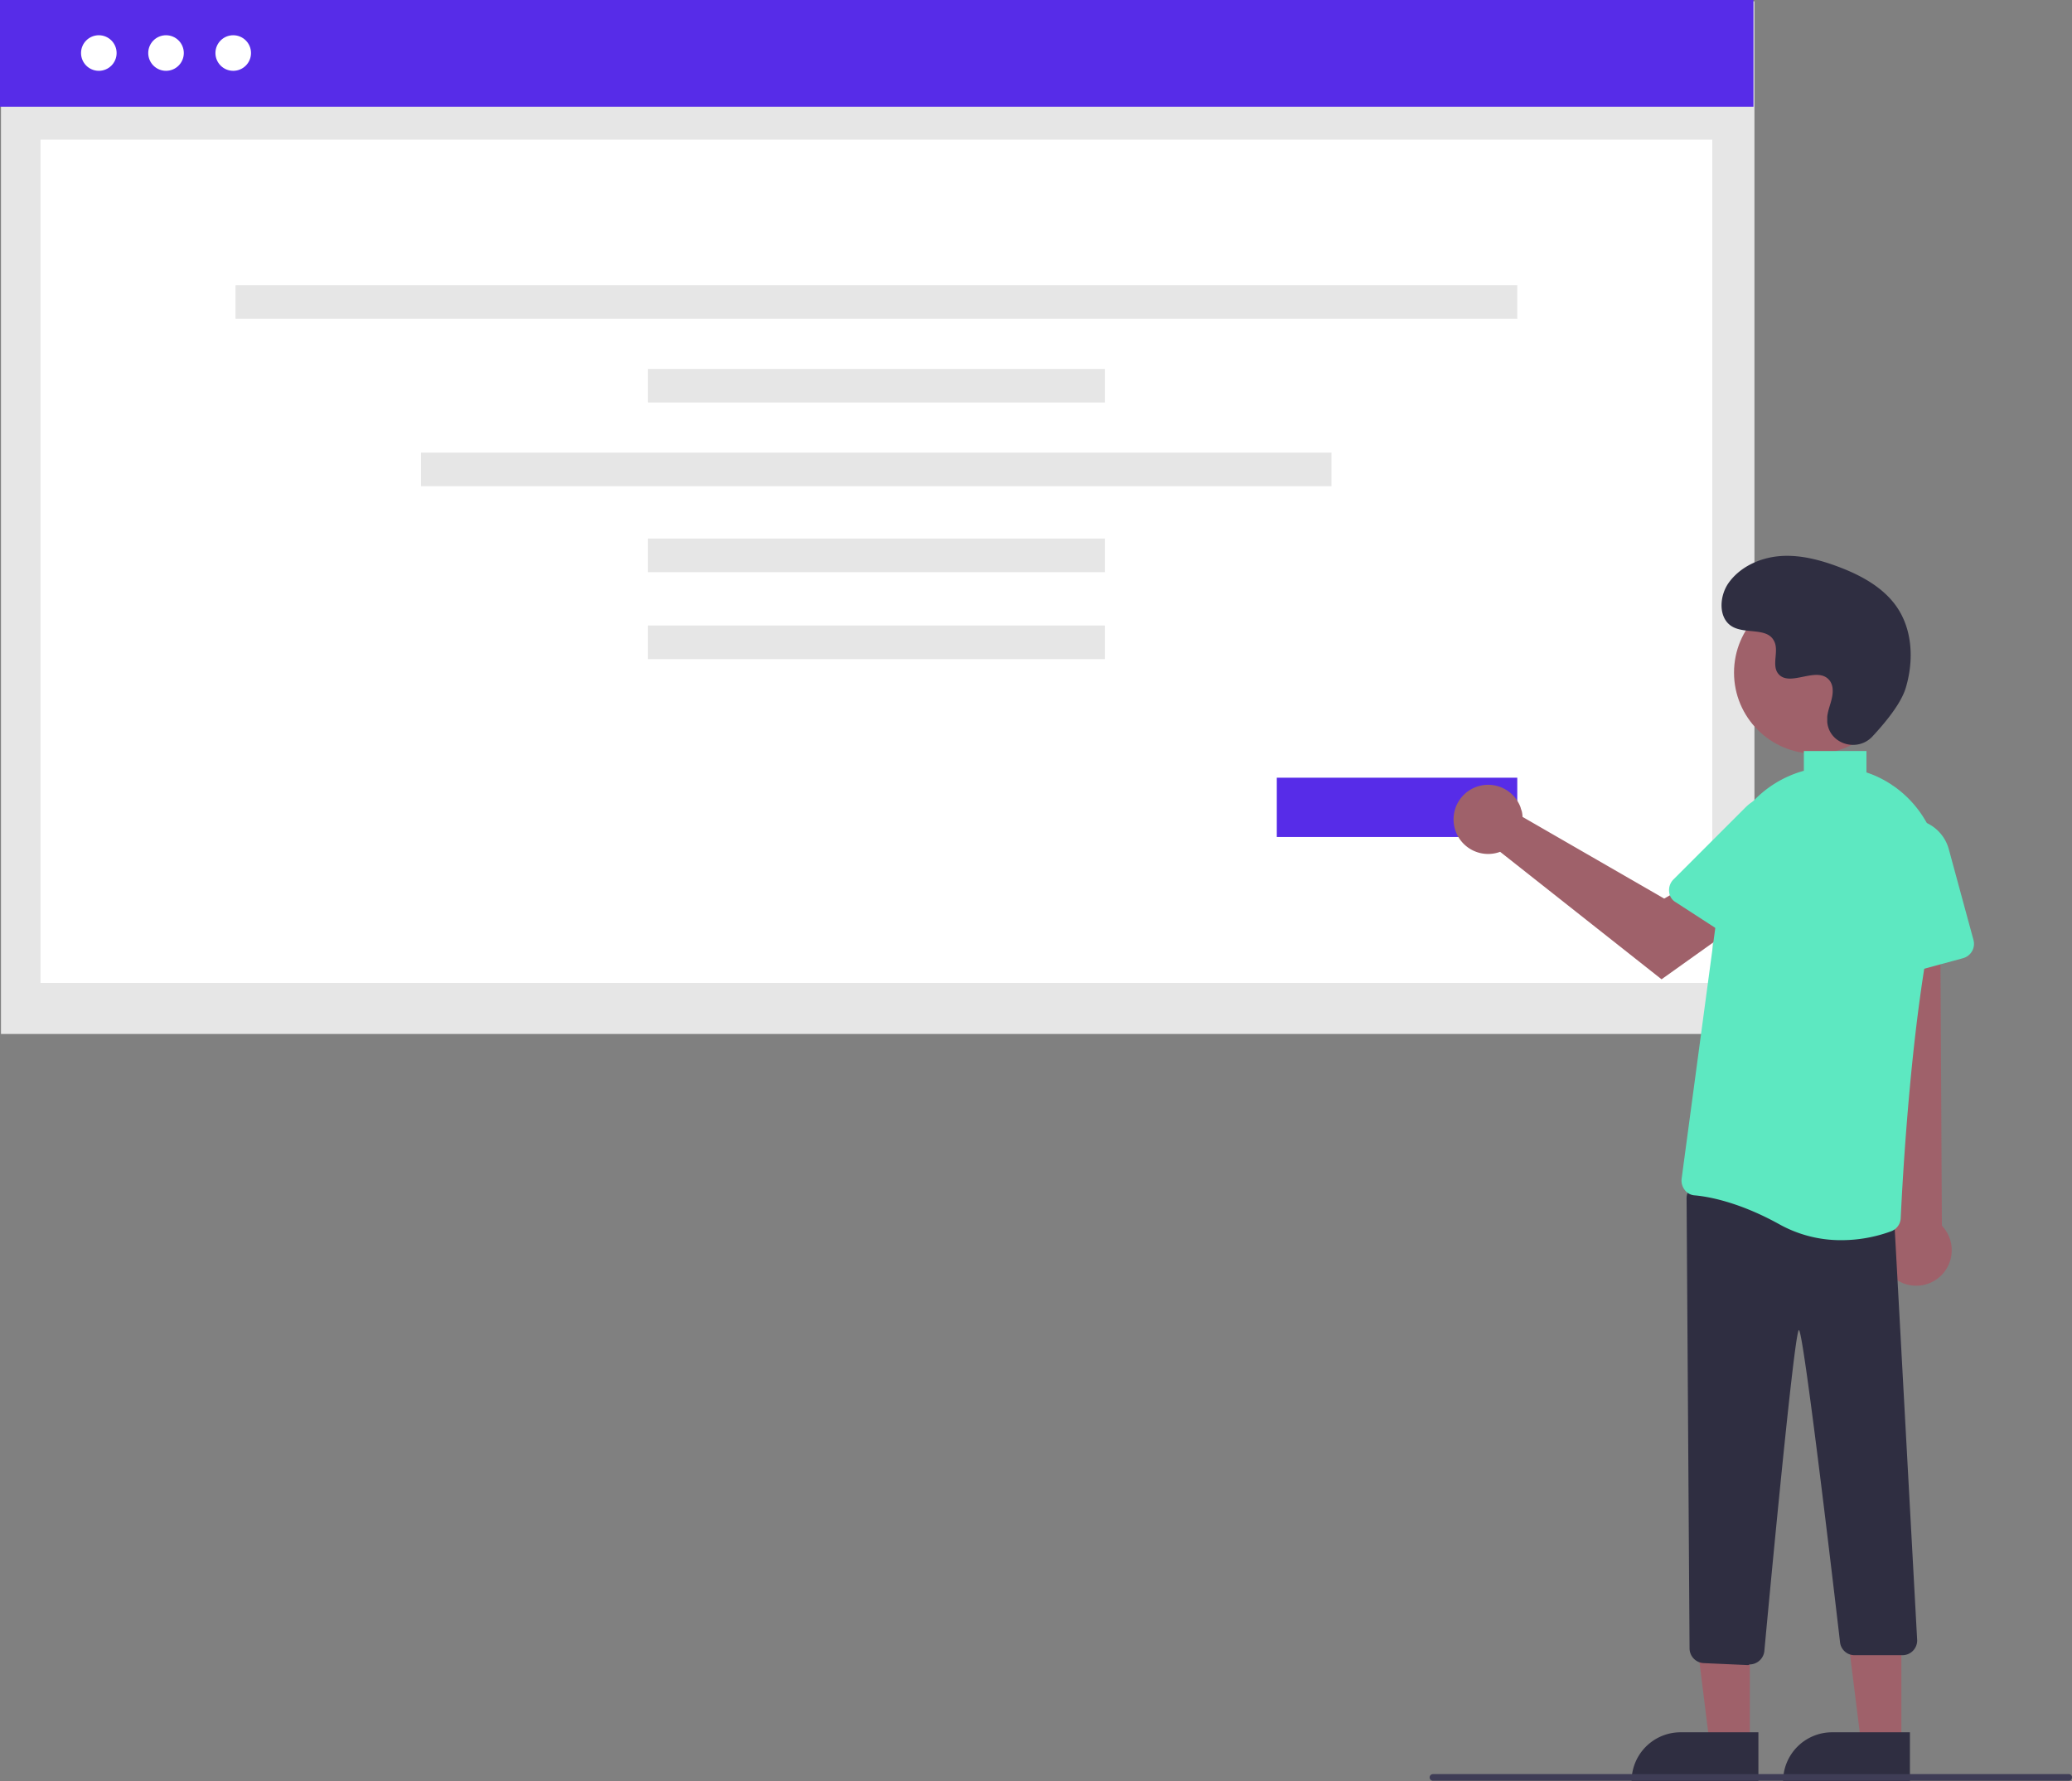 <?xml version="1.0" encoding="utf-8"?>
<svg id="publication_article" xmlns="http://www.w3.org/2000/svg" width="629" height="540.8" viewBox="0 0 629 540.8">
  <rect x="0" y="0" width="629" height="540.8" fill="#808080" stroke="none"/>
  <rect id="ae13a9af-8be6-48d2-be97-15b9bb35f653" width="532.3" height="313.5" transform="translate(0.3 0.4)" fill="#e6e6e6"/>
  <rect id="a5b6fe3b-52e9-48cc-a961-c4a66fbfd4e0" width="532.3" height="32.4" fill="#572ce8"/>
  <rect id="f9022efb-4ab6-4da5-b9f8-05744185cb65" width="507.5" height="256" transform="translate(12.3 42.4)" fill="#fff"/>
  <circle id="b8863a4f-d6d1-45f4-aeb2-54ce0fc41c58" cx="5.4" cy="5.4" r="5.4" transform="translate(45 10.7)" fill="#fff"/>
  <circle id="bbe8bb57-e8a1-4ebb-9530-09dc8d102d8f" cx="5.4" cy="5.4" r="5.4" transform="translate(65.4 10.7)" fill="#fff"/>
  <circle id="e8afff7b-3b6f-4dbf-9548-6e45ece64f65" cx="5.4" cy="5.4" r="5.4" transform="translate(24.6 10.7)" fill="#fff"/>
  <rect id="b1f15dfa-2d28-41bb-b4d1-13ec40007797" width="389.1" height="10.2" transform="translate(71.5 86.6)" fill="#e6e6e6"/>
  <rect id="ad95e1cc-3eac-41f8-b758-723622ce1f63" width="138.7" height="10.2" transform="translate(196.7 112)" fill="#e6e6e6"/>
  <rect id="b780e72c-b22a-4ee2-b16a-5905a6a8a985" width="138.7" height="10.2" transform="translate(196.7 163.5)" fill="#e6e6e6"/>
  <rect id="a53233dc-737e-4f4d-ba21-0434f7dacc3a" width="138.7" height="10.2" transform="translate(196.7 189.9)" fill="#e6e6e6"/>
  <rect id="a2199747-3d5b-4c24-9aea-bee34d6022f4" width="276.4" height="10.2" transform="translate(127.8 137.4)" fill="#e6e6e6"/>
  <rect id="Rectangle_3268" data-name="Rectangle 3268" width="73" height="18" transform="translate(387.6 236.1)" fill="#572ce8"/>
  <path id="Tracé_14873" data-name="Tracé 14873" d="M531.2,529.4H519l-5.9-47.3h18.1Z" fill="#9f616a"/>
  <path id="Tracé_14874" data-name="Tracé 14874" d="M510.2,525.9h23.6v14.9H495.3A14.873,14.873,0,0,1,510.2,525.9Z" fill="#2f2e41"/>
  <path id="Tracé_14875" data-name="Tracé 14875" d="M577.2,529.4H565l-5.9-47.3h18.1Z" fill="#9f616a"/>
  <path id="Tracé_14876" data-name="Tracé 14876" d="M556.2,525.9h23.6v14.9H541.3A14.873,14.873,0,0,1,556.2,525.9Z" fill="#2f2e41"/>
  <path id="Tracé_14877" data-name="Tracé 14877" d="M575.7,388.5a10.7,10.7,0,0,1-3.2-14.8,7.886,7.886,0,0,1,1.2-1.5l-8.1-114.6,23.3,2.3.6,112.2a10.78,10.78,0,0,1-13.8,16.4Z" fill="#9f616a"/>
  <path id="Tracé_14878" data-name="Tracé 14878" d="M530.7,505.5l-13.5-.6a4.508,4.508,0,0,1-4.3-4.5L512,363.8a4.481,4.481,0,0,1,4.5-4.5h.7l54,7.8a4.6,4.6,0,0,1,3.9,4.4L582,498a4.481,4.481,0,0,1-4.5,4.5H563a4.421,4.421,0,0,1-4.4-3.8s-11-94.9-12.5-94.9-10.5,97.5-10.5,97.5a4.536,4.536,0,0,1-4.5,4C530.8,505.5,530.7,505.5,530.7,505.5Z" fill="#2f2e41"/>
  <path id="Tracé_14879" data-name="Tracé 14879" d="M570.9,296.1a4.557,4.557,0,0,1-1.9-3.4l-1.7-30.9a12.38,12.38,0,0,1,24.3-4l7.5,27.6a4.514,4.514,0,0,1-3.2,5.5l-21.3,5.8A3.847,3.847,0,0,1,570.9,296.1Z" fill="#5de8c1"/>
  <circle id="Ellipse_2148" data-name="Ellipse 2148" cx="24.6" cy="24.6" r="24.6" transform="translate(526.4 179.6)" fill="#9f616a"/>
  <path id="Tracé_14880" data-name="Tracé 14880" d="M462,246.4a8.752,8.752,0,0,1,.2,1.6l43,24.8,10.4-6,11.1,14.6-22.3,15.9-49-38.7a10.5,10.5,0,1,1,6.2-13.5c.1.5.3.9.4,1.3Z" fill="#9f616a"/>
  <path id="Tracé_14881" data-name="Tracé 14881" d="M506.7,270.7A4.6,4.6,0,0,1,508,267l21.9-21.9A12.364,12.364,0,0,1,549,260.6l-15.6,24a4.417,4.417,0,0,1-6.2,1.3l-18.5-12A3.967,3.967,0,0,1,506.7,270.7Z" fill="#5de8c1"/>
  <path id="Tracé_14882" data-name="Tracé 14882" d="M568.4,223.6c-4.6,4.9-13.1,2.3-13.7-4.4v-1.6c.3-3,2-5.6,1.6-8.8a4.851,4.851,0,0,0-.8-2.1c-3.7-4.9-12.2,2.2-15.7-2.2-2.1-2.7.4-7-1.3-10-2.1-4-8.5-2-12.5-4.2-4.4-2.4-4.2-9.2-1.2-13.4,3.6-5,9.8-7.7,15.9-8.1s12.3,1.3,18,3.5c6.5,2.5,13,6.1,17,11.8,4.9,7,5.3,16.3,2.9,24.5C577.2,213.6,572.1,219.6,568.4,223.6Z" fill="#2f2e41"/>
  <path id="Tracé_14883" data-name="Tracé 14883" d="M628,540.6H435a1,1,0,0,1,0-2H628a.945.945,0,0,1,1,1A1,1,0,0,1,628,540.6Z" fill="#3f3d56"/>
  <path id="Tracé_14884" data-name="Tracé 14884" d="M575.5,239.1c-.4-.3-.9-.6-1.3-.9a31.452,31.452,0,0,0-7.6-3.7V228h-19v6a33.357,33.357,0,0,0-24.2,27.7l-12.9,96.1a4.648,4.648,0,0,0,.9,3.4,4.067,4.067,0,0,0,3.1,1.7c4.5.4,13.8,2.2,25.7,8.8a38.286,38.286,0,0,0,18.7,4.8,43.879,43.879,0,0,0,15.2-2.7,4.444,4.444,0,0,0,2.9-4c.5-10.3,3.2-63.5,11.1-96A33.283,33.283,0,0,0,575.5,239.1Z" fill="#5de8c1"/>
</svg>
